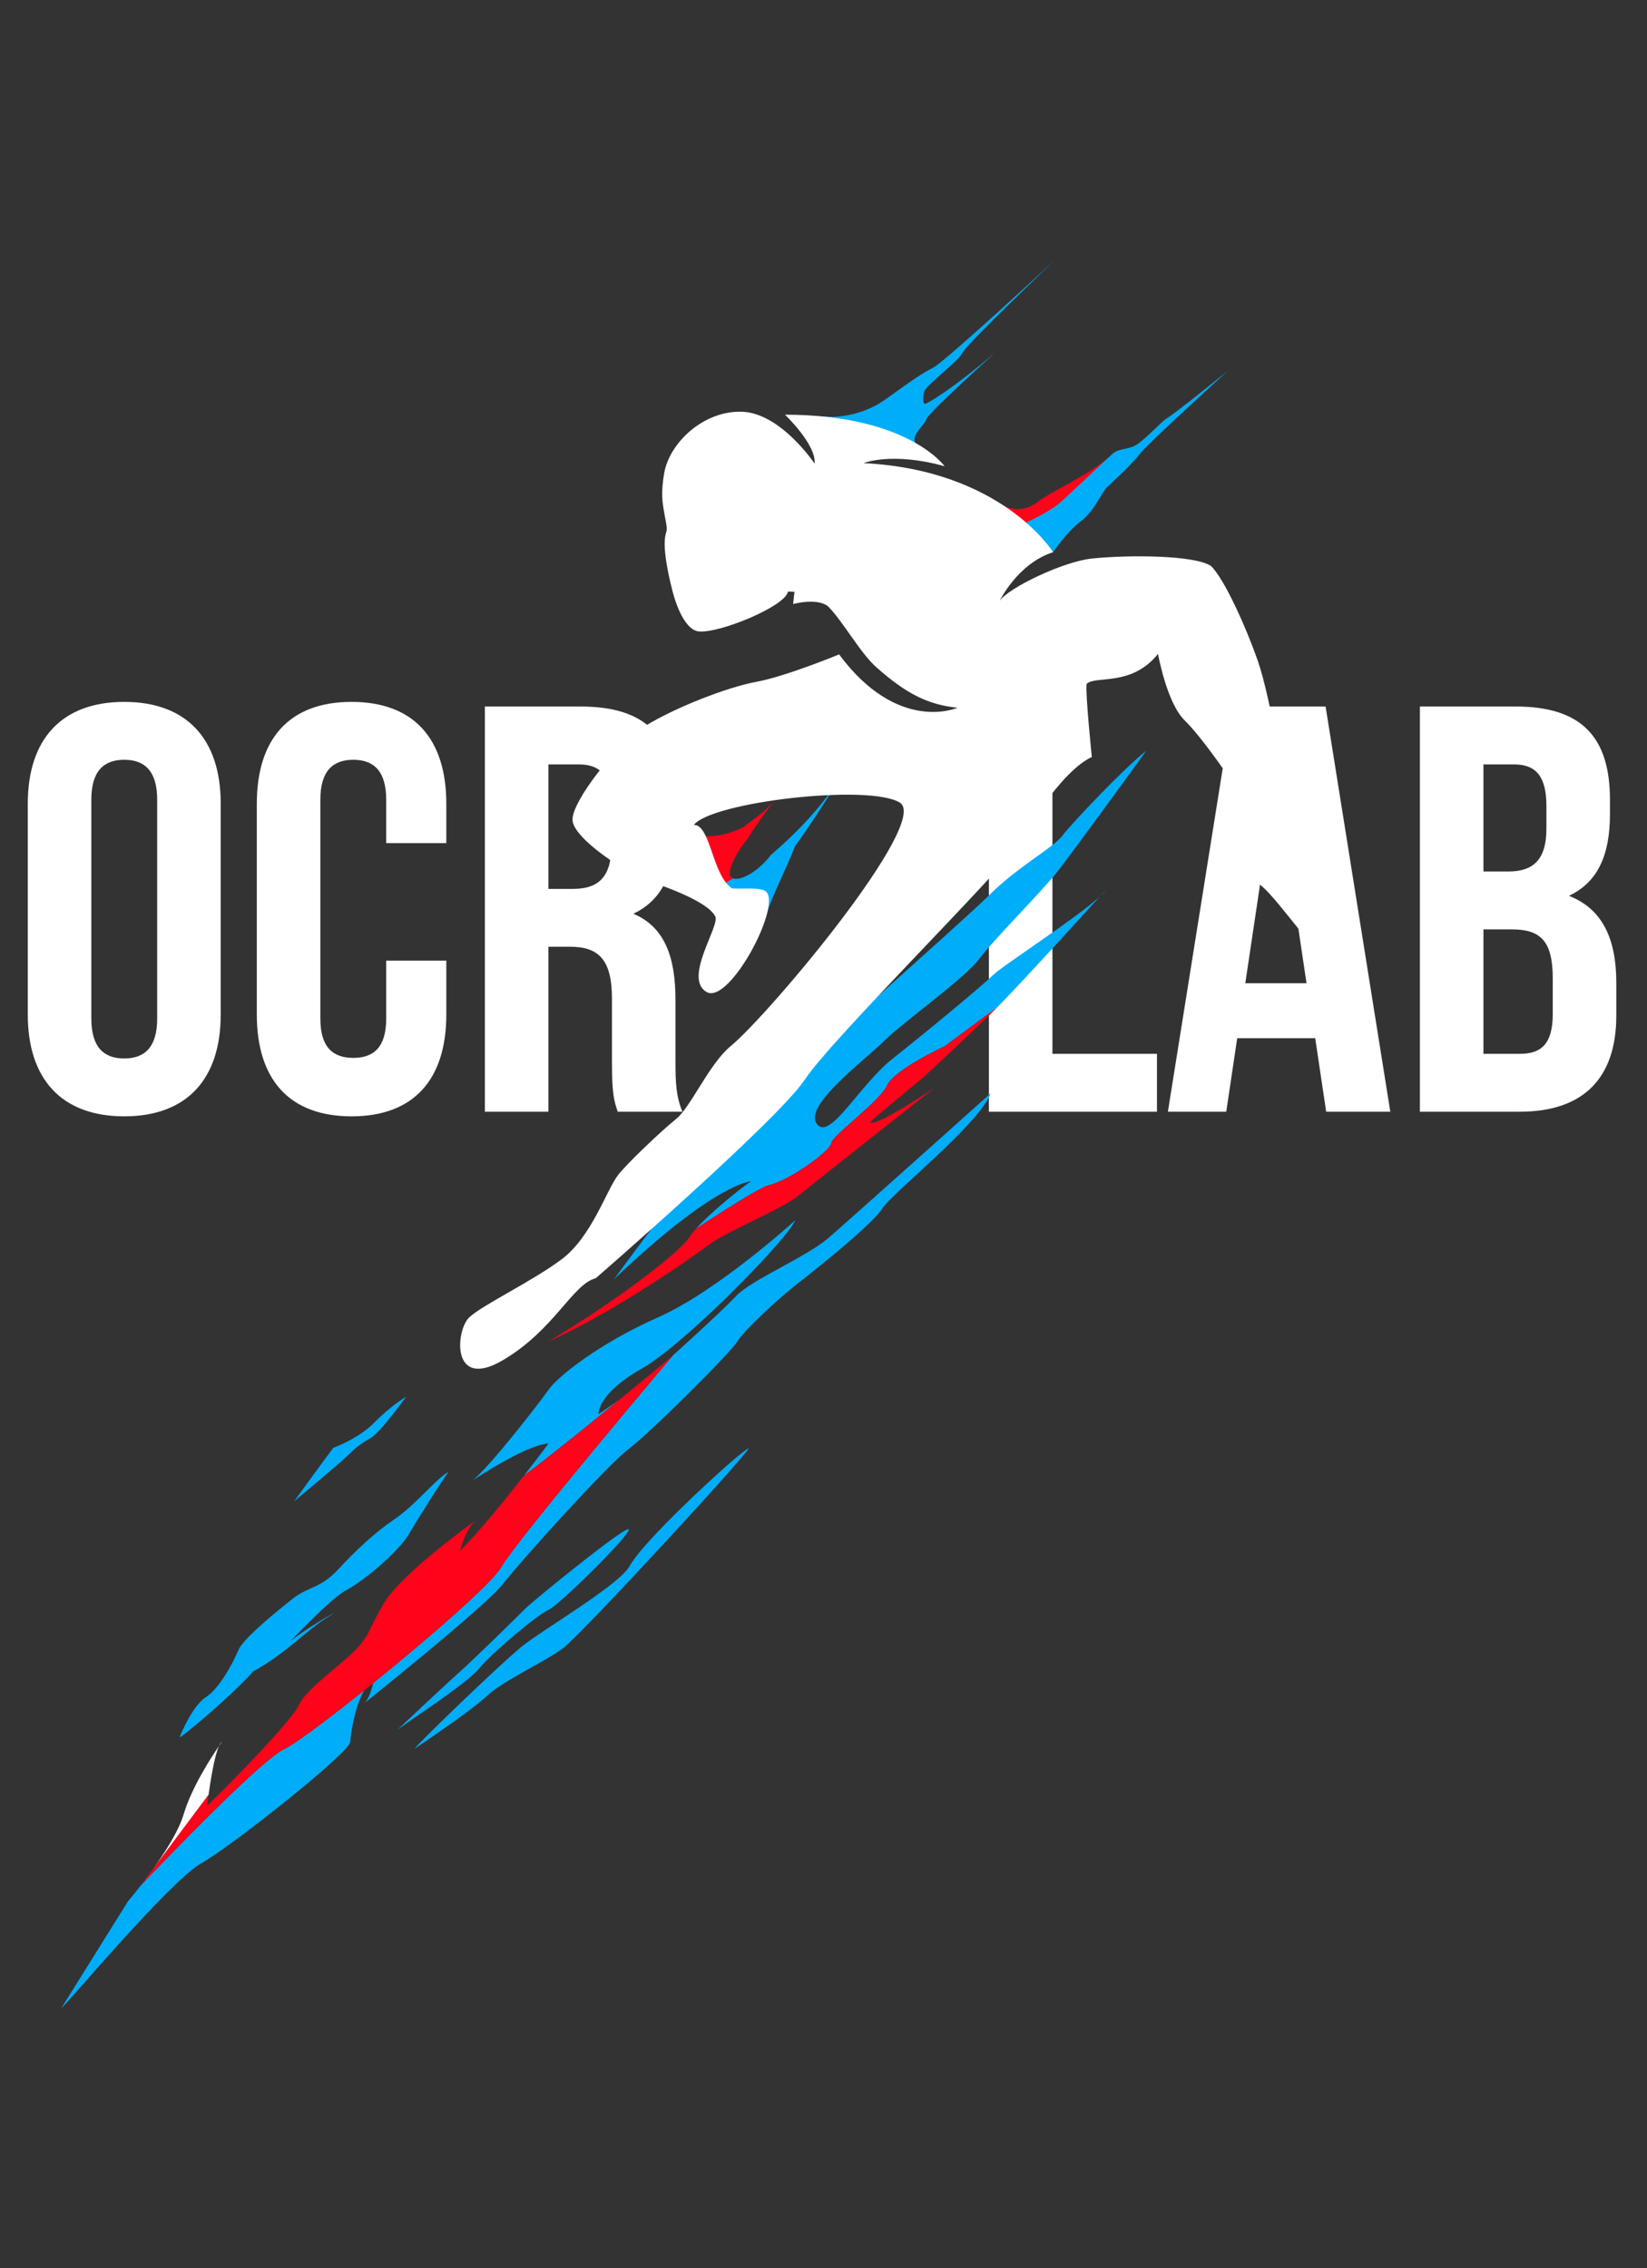 <?xml version="1.0" encoding="UTF-8"?> <svg xmlns="http://www.w3.org/2000/svg" width="69" height="95" viewBox="0 0 69 95" fill="none"><rect x="0" y="0" width="69" height="95" fill="#333333" stroke="none"/> <path d="M3.826 33.498C3.826 32.285 4.358 31.825 5.205 31.825C6.052 31.825 6.585 32.285 6.585 33.498V42.663C6.585 43.875 6.052 44.336 5.205 44.336C4.358 44.336 3.826 43.875 3.826 42.663V33.498ZM1.164 42.493C1.164 45.209 2.591 46.76 5.205 46.76C7.819 46.76 9.247 45.209 9.247 42.493V33.667C9.247 30.952 7.819 29.4 5.205 29.4C2.591 29.4 1.164 30.952 1.164 33.667V42.493ZM16.18 40.238V42.663C16.18 43.875 15.648 44.311 14.801 44.311C13.954 44.311 13.421 43.875 13.421 42.663V33.498C13.421 32.285 13.954 31.825 14.801 31.825C15.648 31.825 16.18 32.285 16.18 33.498V35.316H18.698V33.667C18.698 30.952 17.342 29.4 14.728 29.4C12.115 29.4 10.759 30.952 10.759 33.667V42.493C10.759 45.209 12.115 46.76 14.728 46.76C17.342 46.76 18.698 45.209 18.698 42.493V40.238H16.18ZM28.59 46.566C28.324 45.936 28.299 45.33 28.299 44.505V41.887C28.299 40.117 27.864 38.832 26.533 38.274C27.719 37.717 28.275 36.577 28.275 34.831V33.498C28.275 30.879 27.089 29.594 24.33 29.594H20.313V46.566H22.975V39.656H23.895C25.105 39.656 25.637 40.238 25.637 41.814V44.481C25.637 45.863 25.734 46.13 25.879 46.566H28.59ZM24.258 32.019C25.202 32.019 25.613 32.552 25.613 33.764V35.437C25.613 36.795 25.008 37.232 24.016 37.232H22.975V32.019H24.258Z" fill="white"></path> <path d="M41.429 46.566H48.471V44.142H44.091V29.594H41.429V46.566ZM55.535 29.594H51.639L48.928 46.566H51.373L51.832 43.487H55.1L55.559 46.566H58.246L55.535 29.594ZM53.454 32.601L54.736 41.184H52.171L53.454 32.601ZM63.503 29.594H59.486V46.566H63.672C66.335 46.566 67.714 45.16 67.714 42.541V41.16C67.714 39.365 67.158 38.08 65.73 37.523C66.916 36.965 67.448 35.85 67.448 34.104V33.498C67.448 30.879 66.262 29.594 63.503 29.594ZM63.334 38.929C64.544 38.929 65.052 39.414 65.052 40.99V42.469C65.052 43.73 64.568 44.142 63.672 44.142H62.148V38.929H63.334ZM63.431 32.019C64.374 32.019 64.786 32.552 64.786 33.764V34.71C64.786 36.068 64.181 36.504 63.188 36.504H62.148V32.019H63.431Z" fill="white"></path> <path d="M34.498 17.447C34.498 17.447 35.85 17.623 37.107 16.721C38.364 15.82 38.582 15.67 39.101 15.396C39.62 15.123 44.197 10.888 44.197 10.888C44.197 10.888 40.495 14.413 40.331 14.768C40.167 15.123 38.773 16.148 38.719 16.407C38.664 16.667 38.664 16.872 38.733 16.913C38.801 16.954 39.867 16.32 41.697 14.768C41.697 14.768 38.883 17.295 38.801 17.569C38.719 17.842 38.177 18.191 38.346 18.549C38.514 18.907 37.08 18.574 36.943 18.549C36.806 18.525 34.498 17.447 34.498 17.447Z" fill="#00ADF8"></path> <path d="M42.024 21.162C42.024 21.162 42.694 21.612 43.452 21.038C44.211 20.465 45.624 19.932 46.608 19.01C46.608 19.01 44.723 20.772 44.641 21.202C44.559 21.633 43.411 22.145 43.473 22.678C43.534 23.21 42.024 21.162 42.024 21.162Z" fill="#FF031A"></path> <path d="M44.118 23.129C44.118 23.129 44.682 22.288 45.276 21.838C45.87 21.387 46.136 20.629 46.403 20.383C46.669 20.137 47.448 19.42 47.755 19.01C48.063 18.6 51.423 15.547 51.423 15.547C51.423 15.547 49.19 17.35 48.923 17.493C48.657 17.637 47.837 18.582 47.448 18.714C47.059 18.846 46.839 18.807 46.608 19.01C46.377 19.212 44.98 20.538 44.429 21.038C43.828 21.585 42.161 22.254 42.161 22.254C42.161 22.254 43.104 23.108 43.227 23.129C43.35 23.149 44.118 23.129 44.118 23.129Z" fill="#00ADF8"></path> <path d="M17.366 73.251C17.612 72.924 20.932 69.727 21.834 68.989C22.735 68.251 25.932 66.407 26.383 65.588C26.834 64.768 28.944 62.78 28.944 62.78C28.944 62.78 30.666 61.12 31.342 60.67C31.845 60.334 24.416 68.415 23.596 69.03C22.776 69.645 21.096 70.383 20.399 71.038C19.703 71.694 17.366 73.251 17.366 73.251Z" fill="#00ADF8"></path> <path d="M10.607 70.011C9.705 71.036 7.489 72.883 7.53 72.76C7.571 72.637 8.063 71.448 8.637 71.079C9.211 70.71 9.784 69.604 9.989 69.112C10.194 68.62 11.67 67.432 12.284 66.948C12.899 66.465 13.432 66.53 14.154 65.751C14.877 64.973 15.645 64.235 16.547 63.62C17.448 63.006 18.299 61.894 18.801 61.653C18.576 61.914 17.53 63.579 17.12 64.276C16.711 64.973 15.276 66.202 14.498 66.612C13.719 67.022 11.506 69.481 11.957 68.948C12.407 68.415 14.703 67.145 13.76 67.719C12.817 68.293 11.977 69.266 10.607 70.011Z" fill="#00ADF8"></path> <path d="M12.325 62.883C12.325 62.883 13.637 61.071 13.965 60.645C13.965 60.645 15.03 60.26 15.686 59.584C16.342 58.907 17.018 58.498 17.018 58.498C17.018 58.498 15.953 59.993 15.522 60.239C15.092 60.485 14.887 60.649 14.579 60.956C14.272 61.264 12.325 62.883 12.325 62.883Z" fill="#00ADF8"></path> <path d="M16.588 72.514C16.71 72.35 19.497 70.588 20.071 69.891C20.645 69.194 22.571 67.596 22.981 67.432C23.391 67.268 26.342 64.358 26.342 64.071C26.342 63.784 22.325 67.063 22.038 67.35C21.752 67.637 19.836 69.522 19.277 70.014C18.719 70.506 16.588 72.514 16.588 72.514Z" fill="#00ADF8"></path> <path d="M32.29 35.818C31.779 36.5 31.015 36.918 30.707 36.79L30.102 37.159C30.546 37.458 31.216 37.892 32.071 38.492C32.19 37.83 32.899 36.496 33.309 35.444C34.19 34.228 35.085 32.76 35.085 32.76C33.97 34.422 32.541 35.588 32.29 35.818Z" fill="#00ADF8"></path> <path d="M30.583 36.653C30.506 36.387 30.945 35.547 31.301 35.171C31.738 34.426 32.557 33.388 32.557 33.388C32.108 33.99 31.574 34.297 31.164 34.631C29.709 35.384 28.609 34.836 28.609 34.836C28.609 34.836 29.415 36.517 29.484 36.681C29.515 36.755 29.73 36.91 30.101 37.159L30.707 36.79C30.647 36.765 30.603 36.721 30.583 36.653Z" fill="#FF031A"></path> <path d="M34.825 47.883C34.825 47.596 36.874 46.12 37.161 45.465C37.448 44.809 39.58 43.819 39.58 43.819L41.792 42.181C42.881 41.07 45.303 38.405 46.073 37.555C45.12 38.446 41.99 40.452 41.587 40.855C41.137 41.306 38.773 43.252 37.38 44.358C35.987 45.465 34.743 47.842 34.211 47.063C33.678 46.284 36.273 44.372 37.052 43.593C37.831 42.814 40.399 40.997 41.014 40.178C41.629 39.358 43.596 37.391 44.252 36.571C44.907 35.752 48.022 31.448 48.022 31.448C47.12 32.145 44.866 34.522 44.498 35.014C44.129 35.506 42.612 36.325 41.465 37.473C40.317 38.62 32.243 45.711 30.686 47.309C29.129 48.907 25.727 53.58 25.727 53.58C29.989 49.522 31.465 49.481 31.465 49.481C31.05 49.758 29.791 50.763 29.161 51.464C30.668 50.478 31.901 49.713 32.202 49.645C33.104 49.44 34.825 48.17 34.825 47.883Z" fill="#00ADF8"></path> <path d="M46.315 37.289C46.315 37.289 46.226 37.387 46.073 37.555C46.187 37.449 46.271 37.358 46.315 37.289Z" fill="#008DEE"></path> <path d="M22.981 56.189C25.659 55 28.992 52.678 29.689 52.145C30.386 51.612 32.776 50.629 33.432 50.096C34.088 49.563 39.149 45.567 39.149 45.567C39.149 45.567 36.649 47.248 36.465 47.002C36.214 47.158 38.391 45.383 38.76 45.055C39.129 44.727 40.495 43.437 41.478 42.494C41.563 42.413 41.67 42.306 41.792 42.181L39.58 43.819C39.58 43.819 37.448 44.809 37.161 45.465C36.875 46.12 34.825 47.596 34.825 47.883C34.825 48.169 33.104 49.44 32.203 49.645C31.902 49.713 30.669 50.478 29.161 51.464C29.044 51.594 28.947 51.715 28.883 51.817C28.473 52.473 25.773 54.522 22.981 56.189Z" fill="#FF031A"></path> <path d="M25.072 59.235C25.072 59.235 25.011 58.388 26.875 57.333C28.739 56.278 33.063 51.817 33.309 51.12C33.309 51.12 30.072 54.071 27.572 55.178C25.072 56.284 23.35 57.678 22.981 58.211C22.612 58.743 20.481 61.489 19.785 62.022C19.785 62.022 22.039 60.506 22.981 60.465C22.981 60.465 22.552 61.042 21.951 61.81C23.056 60.981 24.658 59.687 25.963 58.616C25.462 58.98 25.072 59.235 25.072 59.235Z" fill="#00ADF8"></path> <path d="M5.9 78.974C5.9 78.974 5.905 78.967 5.913 78.956C5.593 79.37 5.358 79.645 5.358 79.645L2.571 84.112C2.735 84.03 7.12 78.784 8.432 78.047C9.743 77.309 14.641 73.415 14.672 72.965C14.695 72.618 14.847 71.548 15.25 70.81C13.708 72.043 12.352 73.056 11.929 73.251C10.836 73.757 5.9 78.974 5.9 78.974Z" fill="#00ADF8"></path> <path d="M9.174 73.134C9.248 73.026 9.293 72.964 9.293 72.964C9.253 72.99 9.213 73.049 9.174 73.134Z" fill="white"></path> <path d="M9.174 73.134C8.864 73.587 8.025 74.872 7.694 75.997C7.493 76.68 6.928 77.569 6.404 78.299C6.95 77.569 7.859 76.353 8.736 75.182C8.819 74.585 8.983 73.552 9.174 73.134Z" fill="white"></path> <path d="M34.703 51.858C33.801 52.637 31.465 53.62 30.85 54.276C30.414 54.742 29.194 55.871 28.2 56.765L28.201 56.764C28.201 56.764 21.656 64.495 21 65.642C20.619 66.309 17.988 68.599 15.635 70.5C15.567 70.782 15.432 71.229 15.235 71.366C15.235 71.366 20.358 67.268 21.055 66.366C21.752 65.465 25.399 61.407 26.342 60.69C27.285 59.973 30.604 56.667 30.891 56.189C31.178 55.711 32.653 54.358 33.391 53.784C34.129 53.211 36.547 51.284 36.957 50.629C37.367 49.973 41.014 47.104 41.506 45.792C41.506 45.792 35.604 51.08 34.703 51.858Z" fill="#00ADF8"></path> <path d="M5.913 78.956C6.064 78.763 6.231 78.541 6.405 78.299C6.139 78.654 5.959 78.895 5.913 78.956Z" fill="white"></path> <path d="M28.2 56.765C28.191 56.773 27.213 57.592 25.963 58.616C26.338 58.345 26.776 58.014 27.161 57.683C27.423 57.458 27.793 57.131 28.2 56.765Z" fill="#FF031A"></path> <path d="M15.25 70.81C15.377 70.708 15.506 70.604 15.636 70.5C15.669 70.359 15.687 70.259 15.687 70.259C15.516 70.392 15.372 70.587 15.25 70.81Z" fill="#FF031A"></path> <path d="M21 65.642C21.656 64.495 28.201 56.764 28.201 56.764L28.2 56.765C27.793 57.131 27.423 57.458 27.162 57.683C26.776 58.014 26.338 58.345 25.963 58.616C24.657 59.687 23.056 60.981 21.951 61.81C21.164 62.816 20.082 64.151 19.277 64.952C19.277 64.952 19.498 64.071 19.907 63.702C19.907 63.702 16.793 65.905 16.055 67.201C15.317 68.498 15.604 68.211 15.112 68.866C14.621 69.522 12.858 70.67 12.53 71.407C12.203 72.145 8.965 75.383 8.678 75.629C8.678 75.629 8.699 75.447 8.736 75.182C7.859 76.353 6.95 77.569 6.404 78.299C6.231 78.541 6.063 78.763 5.913 78.956C5.906 78.967 5.9 78.974 5.9 78.974C5.9 78.974 10.836 73.757 11.929 73.251C12.352 73.056 13.709 72.043 15.25 70.81C15.371 70.587 15.515 70.393 15.686 70.26C15.686 70.26 15.669 70.36 15.635 70.5C17.988 68.599 20.619 66.309 21 65.642Z" fill="#FF031A"></path> <path d="M55.413 36.052C54.47 35.055 54.211 34.071 53.924 33.62C53.842 33.088 53.227 29.194 52.694 27.678C52.162 26.161 51.255 24.189 50.727 23.702C50.031 23.252 47.316 23.235 45.748 23.395C44.539 23.518 42.203 24.645 41.875 25.178C41.875 25.178 42.623 23.61 44.119 23.129C44.119 23.129 41.998 19.686 36.178 19.399C36.178 19.399 37.36 18.914 39.573 19.529C39.573 19.529 38.043 17.37 32.886 17.37C32.886 17.37 34.197 18.614 34.129 19.42C34.129 19.42 32.715 17.309 31.096 17.247C29.477 17.186 28.036 18.552 27.822 19.836C27.686 20.651 27.75 21.028 27.822 21.448C27.889 21.843 27.961 22.094 27.92 22.258C27.879 22.422 27.681 22.828 28.173 24.754C28.381 25.57 28.775 26.389 29.259 26.446C30.119 26.549 32.927 25.383 33.009 24.782C33.009 24.782 33.119 24.777 33.283 24.788L33.227 25.301C33.227 25.301 34.254 25.019 34.708 25.413C35.368 26.101 36.026 27.341 36.731 27.965C37.968 29.058 38.883 29.522 40.113 29.645C40.113 29.645 37.633 30.752 35.154 27.411C35.154 27.411 32.92 28.334 31.69 28.559C30.461 28.784 28.288 29.636 27.039 30.403C25.871 31.12 23.937 33.578 23.985 34.358C24.034 35.132 26.248 36.599 27.312 36.954C28.817 37.456 29.785 37.985 29.969 38.395C30.154 38.805 28.617 40.977 29.6 41.551C30.584 42.124 32.94 37.609 31.998 37.289C31.625 37.171 31.262 37.242 30.673 37.213C29.832 36.67 29.774 34.542 29.069 34.552C29.828 33.589 36.414 32.821 37.7 33.62C38.986 34.42 32.244 42.473 30.604 43.825C29.71 44.563 28.938 46.38 28.323 46.872C27.708 47.364 26.251 48.752 25.891 49.221C25.399 49.864 24.785 51.817 23.514 52.76C22.244 53.702 20.236 54.645 19.662 55.178C19.088 55.711 18.883 58.252 21.055 56.981C23.227 55.711 23.973 53.798 24.962 53.538C24.962 53.538 32.612 46.899 33.719 45.219C34.826 43.538 41.793 36.653 42.531 35.506C42.925 34.892 44.429 32.323 45.741 31.708C45.741 31.708 45.468 29.058 45.522 28.648C45.891 28.279 47.394 28.784 48.514 27.391C48.514 27.391 48.883 29.454 49.634 30.178C50.331 30.849 51.716 32.842 52.044 33.416C52.131 33.805 51.26 35.26 51.178 36.407C51.096 37.555 51.629 39.071 51.957 39.358C52.736 38.62 51.373 37.289 52.49 36.899C53.145 36.981 54.949 39.932 55.481 39.932C56.065 39.614 55.072 37.35 55.072 37.35C55.072 37.35 55.717 38.211 55.799 38.979C56.199 38.702 56.372 37.066 55.413 36.052Z" fill="white"></path> </svg> 